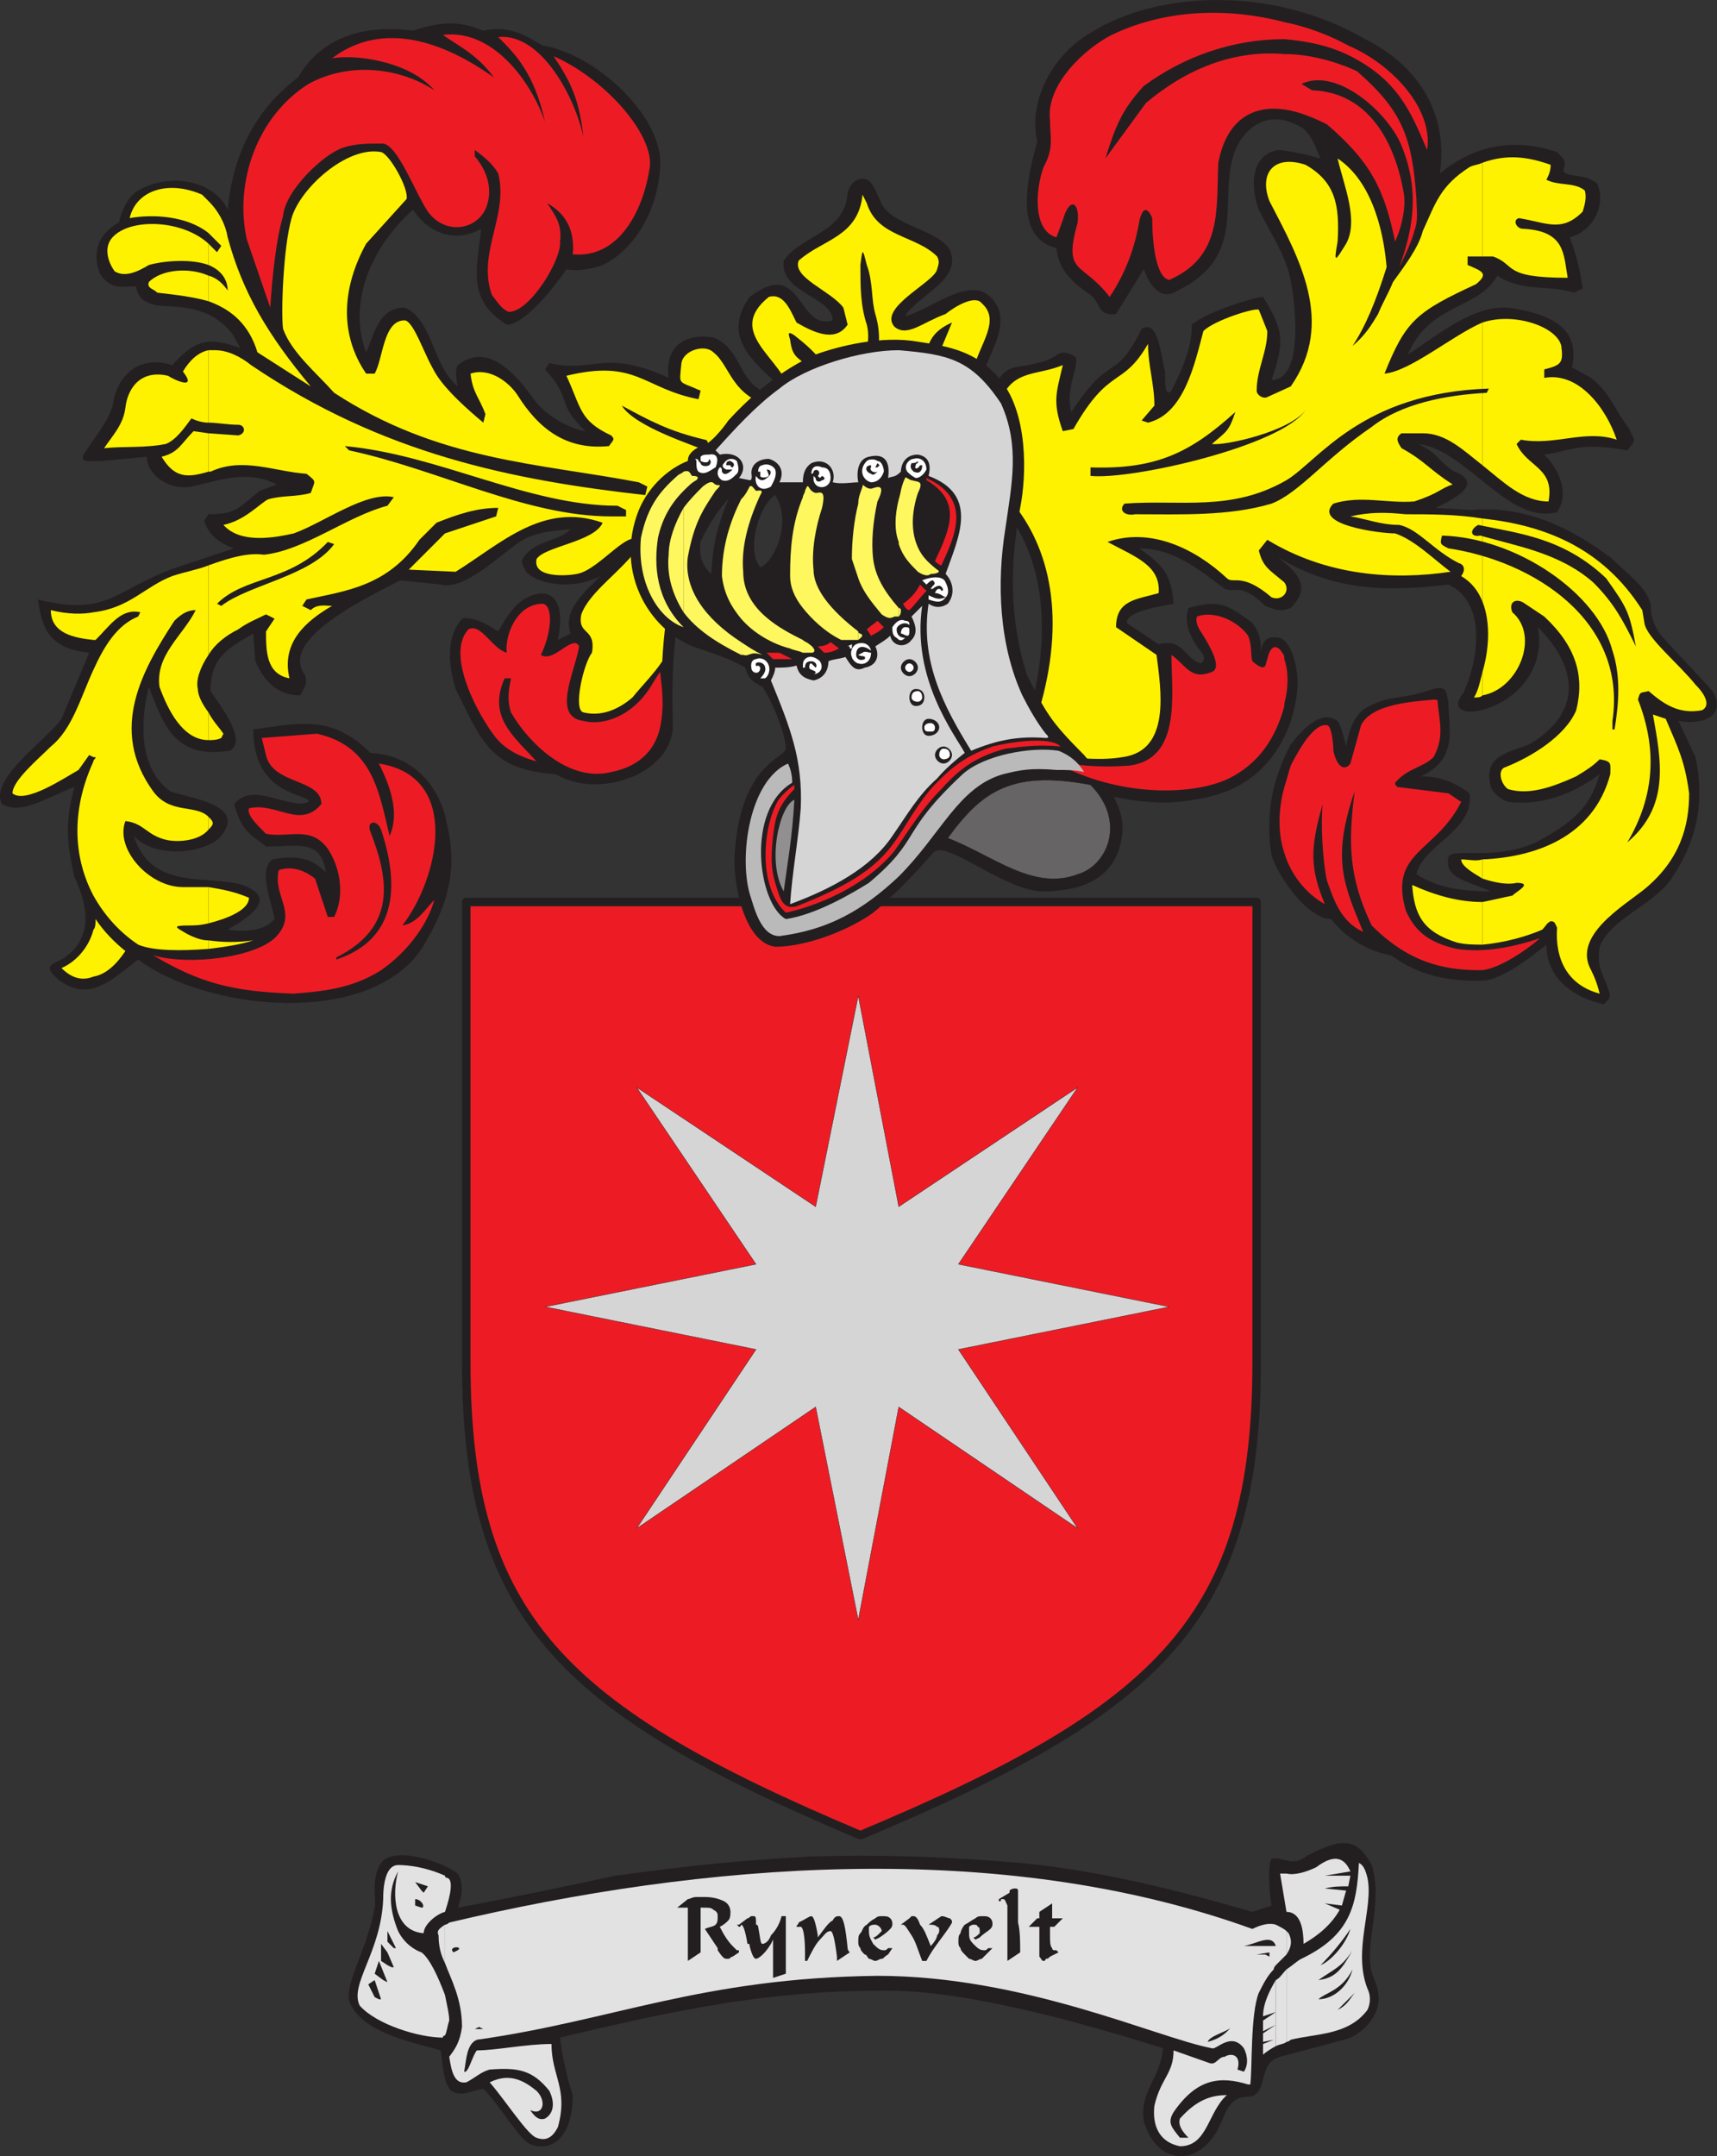 <svg xmlns="http://www.w3.org/2000/svg" width="604.459" height="759.01"><rect width="100%" height="100%" fill="#333333" stroke="none"/><path fill="#231f20" fill-rule="evenodd" d="M356.147 265.783c10.5-16.5 32.25-99.75-50.25-108.75-71.25-2.25-69.75 72.75-69 99-.75 16.5-26.25 25.5-41.25 16.5-23.25-1.5-26.25-12-35.25-30-3-9.75-3-18.75 2.25-24.75 3.75-.75 8.25 1.5 12.75 4.5 3-5.25 6-10.5 12-12.75 9-3 11.25 5.25 9 15.75l4.5-2.25c-3-8.25 5.25-15 10.5-20.25-8.25 4.5-21 3.75-26.25-1.5-.75-2.25-2.25-3-.75-5.25 4.5-6 12-5.25 16.5-9.75-6.75.75-12 .75-18 4.5-6.75 4.5-19.5 17.25-27.75 15l-14.25-1.5c-9.75 5.25-42.75 20.25-33.75 33 1.5 2.25 0 5.25-1.5 7.5-8.25 0-12.75-5.25-15.75-12l-.75-9.75c-9 5.25-15 8.25-15 20.25 2.25 3.75 13.5 17.25 6.75 21-19.5 3-23.25-9-28.5-22.5-3 12-3.75 28.5 7.5 36.75 5.25 2.25 28.5 4.5 17.25 16.5-6.75 6-23.25 6.75-30-.75 6 19.5 26.25 13.5 38.25 17.25 12 4.5 3.75 10.5-5.25 15.75 5.25.75 12.75.75 16.5-3.75-.75-5.25-6-17.25-.75-21 8.25-1.5 13.5-.75 18.75 4.5-1.5-12-10.5-9-21-9-5.25-4.5-8.25-4.5-11.25-15 6.75-8.25 19.5 2.25 26.25-.75.75-3-19.5-1.5-19.5-25.5 16.5-2.25 27.75-5.25 41.25 8.25 15 .75 23.25 11.25 26.25 21.75 3 12.75 5.25 25.5-8.25 47.25-18.75 27.75-75.75 21.75-99.75 3.75-9 6.75-17.25 15.75-28.5 6.75-3.75-3.75-3.75-4.5 1.5-6.75 12-7.5 9-19.5 4.5-29.25-3-13.5-3-19.5 0-31.5-11.25 4.5-18.75 9.75-25.5 6-4.5-9 15.75-22.5 21-30l9.75-23.25c-12.75-1.5-16.5-6.75-18-18.75 24 6 27-3 46.5-10.5l22.5-7.5c-4.5-1.5-9-4.5-10.5-9.75l1.5-2.25c9.75 0 10.5-2.25 18-8.25l6-2.25c-10.5-5.25-19.5-1.5-30 .75-8.25 1.5-15.75-4.5-15.75-10.5l-15.75 1.5c-5.25 0-8.25.75-6-3 4.5-6.75 8.25-11.25 9.75-16.5 1.5-10.5 9-18 21-14.25 7.5-8.25 12-10.5 24-6l-3-5.25c-8.25-9.75-17.25-9-26.25-9.75-3-.75-6.75-1.5-7.5-6.75-4.5 0-9 1.5-12.75-4.5-3-8.25 0-14.25 6.75-18 .75-3.75 3-9 6.75-11.25 12-6.75 27-3 31.5 6.75 1.5-15 6.75-33 24.75-46.5 8.25-14.25 23.25-18.75 40.5-16.5 11.25-3.75 17.25-3 24.75 0 10.5-2.25 16.5 3 21 5.25 18.75 3 42.75 25.5 41.25 42.75-.75 15-9 29.25-20.25 34.5-3.75 1.5-9.75 2.25-12.75 1.5-3 4.5-14.25 19.5-21 19.5-14.25-9-10.5-19.5-9-33.75-9 5.25-18.75 1.5-24-6.75-14.25 12.75-23.25 32.25-16.5 50.25 3-6.75 4.5-15.75 13.5-15.75 9.75 3.75 9.75 20.25 18.75 27.75-.75-3-.75-6.75 0-7.5 10.5-8.25 20.25 3 26.25 11.25 4.5 6.75 13.5 11.25 18.75 12-10.5-9.75-4.5-11.25-14.25-21.75l1.5-2.25c15 3.75 19.5-5.25 42 5.25-1.5-12 6.75-15.75 15.75-14.25 11.25 4.5 8.25 18.75 22.5 20.25 0-1.5 0-3.75-1.5-5.25-9-8.25-17.25-16.5-8.25-29.25 18.75-14.25 16.5 12 29.25 8.25 0-8.25-18.75-9.75-17.25-21 6-9 21.75-9.75 22.5-24 1.5-5.25 6.75-6.75 9-2.25 1.5 2.25 2.25 5.25 3.75 7.5 5.25 6.75 19.5 8.25 23.25 15 4.5 10.5-11.25 15.75-15.75 23.25 9.75-2.25 26.25-18 33-2.25 2.25 7.5-3 15-5.25 21.75-1.5 5.25 1.5 9 3 6 5.25-9 6.75-6.75 15.75-9 8.25-1.5 6.75-6 13.5-2.25 1.5 3-3.75 11.25-1.5 19.5 14.25-21.75 15-9.75 24.75-29.25 6-3.75 6.75 9.75 8.25 15 0 4.5 0 9 2.25 6.75 10.5-20.25 5.25-23.25 8.25-24 4.5-3.75 21-9 24-9 7.5 12 7.5 15.75 3 29.25 12 0 8.25-30 6-38.25-2.25-7.5-6.75-14.25-10.5-21.75-3.75-10.5-1.5-20.25 7.5-21 5.25.75 9 1.5 14.25 3-2.25-5.25-3-7.5-6-10.5-8.25-5.25-16.5-4.5-22.5 4.5-9.75 17.25 5.25 39-21.75 52.5-6 3.75-9.75-1.5-12-7.5l-9.75 15.75c-6.75.75-5.25-3.75-9-6.75-6.75-4.5-11.25-9-12-16.5-15.75-3.75-9.75-26.25-6.75-37.5-3-12.75 3.75-29.25 18.75-38.25 24-15 64.5-16.5 96.75 2.25 19.5 9.75 29.25 27 26.25 47.25 12-9.75 25.5-12.75 41.25-7.5 3 3 3 3 2.25 6.75 1.5 2.25 8.25.75 12 4.5 3 7.5-1.5 16.5-9.75 18.75 2.25 6 3.75 12 4.5 18l-3 1.5c-9-3-18 0-27-6-6.75 12-24 9.75-31.5 27.75 10.5-6.75 22.5-17.25 35.25-16.5 15.75 2.25 25.5 7.5 22.5 21l6.75 3.75c6.75 5.25 8.25 11.25 13.5 18 1.5 4.5 3 3-.75 7.5-17.25-3-18.75 0-29.25 1.5 5.25 5.25 9 13.5 4.5 20.25-17.25 4.5-31.5-21.75-48.75-24 7.5 3.75 7.5 6.75 12.75 9.75 11.25 4.5-2.25 10.5-6.75 12.75l12.75.75c16.5-1.5 33 4.5 49.5 17.25 5.25 5.25 12.75 10.5 13.5 16.5 0 4.5 1.5 7.5 3.75 10.5 6 6.75 12 12.75 18 19.5 5.25 9-3.75 12-12 10.5l6 12.75c3 14.25 1.5 28.5-9 43.5-6.75 9-21 13.5-24.75 23.25-.75 6 0 7.5 2.25 12.75 1.5 4.5 2.25 4.5-.75 7.5-10.5-2.25-20.25-9-20.25-21-7.5 6-16.5 12.75-23.25 12.75-11.25 0-21-1.5-31.5-9-8.25-1.5-15.75-6-21-12.75-8.25 0-18.75-15-21-22.5-2.25-13.5 0-26.25 6.75-39 5.25-6.75 11.25-12 16.5-8.25 1.5 2.25 2.25 6 3 9 .75-4.5 2.25-10.5 6.75-13.5 9.75-5.25 10.5-2.25 24-6.75 5.25-1.5 4.5 2.25 5.25 4.5 0 9 3.75 20.25-9.75 26.25 6 0 11.25 1.5 17.25 6 1.5 13.5-16.5 18-18.75 28.5 8.25 5.25 18 6 26.25 6-8.25-3.75-16.5-4.5-15-12 1.5-3.75 15.75 1.5 30.75-5.25 15.75-8.25 19.5-14.25 22.5-24-9 6.75-20.25 11.25-32.25 9.75-2.25-.75-5.25-3-6-5.25-3-10.5 5.25-12 13.5-15 18.75-11.25 17.25-27 3-41.25 3 16.5-9.75 27-20.25 29.25-6 1.5-10.5-.75-6-6 6.75-15 6.75-33-5.25-38.25-19.5 2.25-39.75 3-60-9.75 5.25 4.5 12.75 9.75 4.5 18-2.25.75-3.75 1.5-9-.75-8.25-8.25-10.5-4.5-14.25-6-9-6.75-18-14.25-30-14.25 8.25 6 11.25 9 12 19.5-3 .75-16.5 2.25-16.5 6.75l11.25 7.5c9-2.25 9 5.25 15 6.75 2.25-2.25 0-3.75-1.5-6-3-4.5-4.5-9-3-13.5 10.5-3 13.5-1.5 22.5 5.25 2.25 3 3 5.25 3 9.75.75-3.75 2.25-5.25 6.75-4.5 5.25 2.25 6.75 14.25 6 18.75-1.5 15-9.75 29.25-24.75 35.25-6 2.25-10.5 3-17.25 3.75-17.25 1.5-41.25-5.25-58.5-16.5"/><path fill="#fff200" fill-rule="evenodd" d="M521.897 317.533v15c8.25-.75 15.75-3 21-5.25 1.5-1.5 1.5-2.25 3-3 1.5 0 1.5.75 2.25 2.25-.75 11.25 3.75 20.25 15 23.25-.75-3-1.5-5.25-3-8.25-6.75-12 11.25-22.5 18.75-28.5 12.75-10.5 15.75-22.5 15.75-33.75-1.5-11.25-3.75-15.75-8.25-26.25l-4.5-1.5c3 16.5 6 32.25-9 45 9.75-16.5 10.5-33 3.75-50.25.75-3 .75-2.25 3.75-3 5.25 4.5 10.5 8.25 18.75 6.75 3-1.5 1.5-5.25-2.25-9-6-7.5-17.25-16.5-18-21.75l-.75-4.5c-14.25-22.5-35.25-30-56.25-32.25v29.25c3 7.5 2.25 17.25 0 24.75v8.25c12.75-2.25 20.25-21 10.5-29.25-1.5-3.75 1.5-5.25 4.5-3l6.75 4.5c11.25 10.5 14.25 21 11.25 33-3.75 9-15.75 16.5-25.5 20.25-2.25 1.5-.75 6 1.5 7.5 7.5 2.25 15.75-.75 24-4.5 3.75-2.25 6-3.75 8.25-6 4.5.75 3.75 1.5 3.75 5.25-6 22.5-27 29.25-45 30v6.75c4.5 1.5 9 2.25 12 1.5 6 0 0 3-1.5 4.5-3.75.75-6.75 1.5-10.5 2.25m0-204v50.25c7.5 6 14.25 12.75 23.25 12.75 2.25-12-7.5-12-11.25-20.25l1.5-1.5c12 2.25 22.5-3.75 33.75 0-3.75-11.25-13.5-24-25.5-21.75v-3c6-1.5 6.75-2.25 6-8.25-1.5-6.75-16.5-12-27.75-8.25m0-56.25v33h3.75c8.25 3 3 7.5 26.25 7.5-1.5-8.25-.75-16.5-15.75-17.25-2.25 0-3.75-3-1.5-3.75 9.75 1.5 15 5.25 22.5-2.25.75-2.25 1.5-5.25.75-7.5-3.75-3-9-1.5-13.5-3.75.75-1.5 1.5-3 1.5-5.25-8.25-3-15.75-3.75-24-.75"/><path fill="#fff200" fill-rule="evenodd" d="M521.897 90.283v-33c-1.5.75-3 .75-4.5 1.5-10.5 6.75-12 12.75-16.5 22.5-1.5 6-6.75 12.75-10.5 18-1.5 3.75-3.75 7.5-5.25 11.25-2.25 3.75-4.5 7.5-9 11.25 4.5-6.75 8.25-15.75 12-27.75-.75-9-3.75-29.25-17.25-38.25 2.25 9.75 7.5 21.75 3 30-3.75 6-4.5 7.5-3-.75.75-12.75-.75-21-11.25-27-11.25-3.75-16.5 3-12.75 12.75 10.5 20.25 23.25 42.75 7.5 65.25l-8.25 3.75c-1.5.75-3.75-.75-3.75-2.25 0-7.5 3.75-13.5 3.75-21l-3-7.5c-1.5-.75-15.75 3.75-19.5 7.5-3 11.25-6.75 29.25-19.5 32.25l-2.25-.75 4.5-5.25c0-7.5-2.25-14.25-2.25-21.75-9 15.75-13.5 7.5-26.25 30l-3.75.75c-3.75-10.5-2.25-13.5 0-23.25-9 3.75-17.25 1.5-21.75 12-2.25 2.25-5.25 2.25-8.25.75-2.25-3-3-7.5-1.5-11.25 2.25-9 9.75-17.25 3-23.25-2.25-3-9 .75-12.75 3.75-8.25 3-13.5 8.25-18 4.5-6-6.75 14.25-15.75 15-20.25.75-2.25.75-3 0-4.5-7.5-7.5-21-6.75-24.75-18.75l-1.5-3c-1.5 15-14.25 15.75-22.5 23.25-2.25 6 11.25 10.5 15.75 16.5l1.5 6c-4.5 6.75-12.75 2.25-18-.75-2.25-4.5-4.5-10.5-9.75-9-15.75 12.75 5.25 21.75 7.5 33.75v6c-21-2.25-20.25-15-27-20.25-3-3-10.5-.75-11.25 3.75-.75 8.25-1.5 6 6.75 9.75l-.75 3c-19.5-3.75-21.75-14.25-46.5-8.25 5.25 11.25 4.5 15.75 15.75 21 1.5 1.5.75 1.5-.75 3.75-15 1.5-24.75-6-32.25-18-3-4.5-9.75-9.75-16.5-7.5.75 6.75 3 8.25 5.25 14.25l-.75 3c-13.5-11.25-16.5-16.5-18-19.5-3-5.25-6.75-16.5-9.75-16.5-7.5 0-7.5 13.5-10.5 18.75h-3c-9.75-14.25-8.25-30.75 0-45.75l14.25-15.75c.75-3.75-6-15.75-9-16.5-12-2.25-28.5 12.75-31.5 23.25s-3.75 33.75-3 39c3 8.25 11.25 15 18 22.5 36.75 24 72 24.75 107.25 31.5l3 1.5-.75 3c-46.5-5.25-92.25-14.25-138.75-45.75-3.75-3-8.25-5.25-12.75-5.25h-2.25v25.5c3 0 6.75.75 10.5.75 2.25 0 3 3 0 3.75l-10.5-.75v13.5h.75c11.25-5.25 22.5 0 33.75.75 3.75 3 3 2.25 1.5 6.75-5.25 1.5-9.75.75-15 2.25-3 1.5-8.25 7.5-15.75 9 6 6.75 18 4.5 24.75 3 10.5-3.75 25.5-15 35.25-12.75l-2.25 3c-14.25 3.75-29.25 15.75-43.5 17.25-5.25-.75-11.25.75-19.5 3.75v31.5c2.25-3.75 6-6.75 10.5-9 3-2.25 6.75-3.75 9.75-5.25l3 1.5-3 4.5c0 6.75 0 15 8.25 16.5-3-12.75 6-20.25 15-25.5-2.25 0-5.25-.75-7.5 1.5l-3-1.5 1.5-2.25c13.5-3 28.5-4.5 39.75-21l6-6c7.5-3 14.25-5.25 21.75-5.25l-.75 3-18 6-12.75 12.75 16.5.75c15.75-9.75 30.75-24.75 51.75-17.25-3 6.75-20.25 8.25-23.25 12.75-1.5 6.75 10.5 6 14.25 5.25 8.25-1.5 19.5-18 22.5-10.5-6.75 9.75-18 16.5-21 24.75-1.5 7.5 5.25 4.5 3.75 13.5-3 3.75-6.75 20.25-3 21 6 1.5 12-.75 17.25-5.25 3-3.75 7.5-8.25 10.5-12.75 3-57.75 29.25-79.5 72-78.75 46.5.75 83.25 40.5 56.25 108.75 1.5.75 2.25 1.5 3 2.25 9.75 1.5 22.5 3 30.75 1.5 17.25-2.25 13.5-24 12-36l-14.25-9.75c0-9.75 7.5-9.75 15-12 .75-9.75-8.25-12.75-18-18 15-5.25 30.75 2.25 42 12.75 2.25 2.25 5.25-2.25 15.75 6.75 3.75 1.5 6.75-2.25 4.5-5.25-5.25-4.5-7.5-5.25-9-11.25l3-3.75c21 12.75 44.25 14.25 64.5 11.25-6-4.5-12.75-11.25-19.5-13.5-5.25 0-29.25-3-21.75-10.5 9.75-3 18.75 0 28.5-.75 9-3 9-4.5 13.5-6-8.25-5.25-9.75-8.25-18-12.75-1.5-2.25-2.25-3.75 0-5.25h7.5c8.25 0 14.25 6 21 11.25v-50.25c-10.5 4.5-25.5 17.25-34.5 18 7.5-18.75 11.25-21.75 32.25-31.5 4.5-3.75 2.25-4.5-3-6.75v-3h5.25"/><path fill="#fff200" fill-rule="evenodd" d="M521.897 211.783v-29.25c-9-1.5-18.75-1.5-27-1.5-7.5-.75-12.75-.75-19.5.75 5.25.75 10.5 3 17.25 3 6.75 1.5 12 9 21 13.5.75 0 3 1.5.75 4.5 3.75 2.25 6 5.25 7.5 9m0 33v-8.25c-.75 3-1.5 6.75-3 9 1.5 0 2.25 0 3-.75m0 64.5v-6.75c-2.25.75-5.25 0-7.5 0 0 2.25 3.75 4.5 7.5 6.75m0 23.25v-15c-8.25 0-16.5-2.25-24.75-6 .75 10.5 3.75 16.5 15.75 20.25 3 .75 6 .75 9 .75m-448.5-1.5v3c6-.75 11.25-1.5 15.75-3-5.25.75-10.5.75-15.75 0m0-18.75v12.75c6-1.5 14.25-4.5 14.25-9-5.25-2.25-9.75-3-14.25-3.75m0-24.75v4.5c.75-.75 1.5-1.5 1.5-2.25s-.75-1.5-1.5-2.25m0-36.75v9.75c1.5 0 3 0 4.5-.75l.75-1.5c-1.5-2.25-3.75-4.5-5.25-7.5m0-153.75v9c8.25 3 14.25 8.25 17.25 18l18.75 12c-15-18-24-33-29.25-52.5-.75-4.5-3-9-6.75-12.75v11.25l4.5 4.5-1.5 2.25-3-3v7.5c3.75 1.5 6.75 4.5 6.75 9-1.5-2.25-3.75-4.5-6.75-5.25m0-15v-11.25l-2.25-2.25c-12-5.25-23.25-1.5-25.5 8.25 8.25-1.5 20.25-.75 27.75 5.25"/><path fill="#fff200" fill-rule="evenodd" d="M73.397 93.283v-7.5c-9-8.25-26.25-9-33-3-4.5 3.75-2.25 9.75 0 12.75 3.75 2.25 8.25 0 12-2.25 5.25-1.5 15-2.25 21 0"/><path fill="#fff200" fill-rule="evenodd" d="M73.397 106.033v-9c-6.75-3-16.5-2.25-21 2.25-.75 2.25 1.5 2.25 3 3.75 6.75.75 12.75 1.5 18 3m0 42.75v-25.5c-3.75.75-6.75 3.75-9 7.5 5.25 6.75-3 3-5.25 1.5-9.75-2.25-14.25 4.5-15 11.25-.75 6-4.5 9.75-7.5 14.25 6.75-.75 14.25 0 21.75-1.5 3.75-1.5 6.75-6 9-9 1.5.75 3.75 1.5 6 1.5m0 17.25v-13.5l-5.25-.75c-4.5 4.5-5.25 7.5-11.25 9 4.5 7.5 9 7.5 16.5 5.25m0 64.5v-31.5c-3.75 1.5-8.25 2.25-12.75 3.75-9.75 3.75-15 11.25-27.75 12.75v9.75h.75c5.25-5.25 9-11.25 15.75-9.75l-.75 1.5c-7.5 3-12 10.5-15.75 18.75v30.75h.75c0 .75-.75.75-.75 1.5v47.25c3.75 6.75 9 12.75 15.75 17.25 5.25 2.25 15 2.25 24.75 1.5v-3c-2.25 0-4.5-.75-7.5-2.25-3.75-2.25-6-3 .75-3 1.5 0 3.75 0 6.75-.75v-12.75h-9c-12 0-24-13.5-20.25-23.25 6.75.75 7.5 5.25 15 6.75 4.5.75 11.25 0 14.25-3.75v-4.5c-4.5-4.5-13.5-.75-19.5-9-15.75-21.75-3.75-42.75 7.5-60 3-3 5.25-3.75 7.5-3.75-4.5 9-14.25 15.75-12.75 27 3 8.25 8.25 18.75 17.25 18.75v-9.75c-2.25-3-3.75-6-3.75-8.25-.75-3 .75-7.5 3.75-12m-40.5 96.75v16.5c4.5-.75 8.25-4.5 11.25-9-3.75-3-7.5-6.75-10.5-11.25 0 1.5 0 3-.75 3.75m0-102v-9.75c-3.75.75-9 .75-15-.75 0 8.25 8.25 9.75 15 10.5m0 41.25v-30.75c-4.5 9.75-7.5 21-15 27-4.5 4.5-13.5 12-13.5 16.5 4.5 3.75 18-5.25 23.25-8.25l3.75-5.25 1.5.75m0 48.75v-47.25c-8.25 18-6.75 34.5 0 47.25m0 28.5v-16.5c-1.5 6-6 11.25-11.25 13.5 3.75 3.75 7.5 4.5 11.25 3"/><path fill="#ed1c24" fill-rule="evenodd" d="M302.897 646.033c105.75-44.25 139.5-76.5 139.5-166.5v-162h-278.25v162c0 90 33.75 122.25 138.75 166.5"/><path fill="none" stroke="#231f20" stroke-linecap="round" stroke-linejoin="round" stroke-miterlimit="10" stroke-width="3" d="M302.897 646.033c105.75-44.25 139.5-76.5 139.5-166.5v-162h-278.25v162c0 90 33.75 122.25 138.75 166.5zm0 0"/><path fill="#d6d5d5" fill-rule="evenodd" d="m302.147 350.533 14.25 74.25 63-42-42 62.25 74.25 15-74.25 15 42 63-63-42.75-14.25 75-15-75-63 42.75 42-63-74.25-15 74.25-15-42-62.25 63 42 15-74.25"/><path fill="none" stroke="#231f20" stroke-linecap="round" stroke-linejoin="round" stroke-miterlimit="10" stroke-width=".12" d="m302.147 350.533 14.25 74.25 63-42-42 62.25 74.25 15-74.25 15 42 63-63-42.75-14.25 75-15-75-63 42.75 42-63-74.25-15 74.25-15-42-62.25 63 42zm0 0"/><path fill="#231f20" fill-rule="evenodd" d="M272.897 333.283c-11.25-1.5-15-23.25-14.25-33 2.25-31.5 17.25-33 18-36.75 0-6-6-18.75-8.25-21.75-3-1.5-5.25-3-6-6.75-5.25-3-9.75-4.5-16.5-6.75-16.5-5.25-30-26.25-21-48.75 3.75-9 11.25-15 17.25-17.25 0-2.25 1.5-3.75 4.5-5.25 3 0 8.25-6.75 9.75-9 8.25-9 18.75-18 30.75-23.25 8.25-3 23.25-6.75 36-4.5 9.75 1.5 20.25 3 28.5 12.75 10.5 12 9.75 34.5 7.5 45.75-3.75 20.25-3.75 39 2.25 58.5 6.75 13.5 8.25 16.5 20.25 28.5 9 10.5 14.25 19.5 13.5 27-1.5 18-16.5 21-28.5 21-14.25-.75-33.75-18.75-38.25-13.5s-13.5 15-21 21c-8.25 6-23.25 12-34.5 12m-22.5-131.25c.75-13.5 3-18.75 7.5-30-6.75 4.5-17.25 21.75-7.5 30m22.5-27.75c-5.25 3-10.5 18.75-5.25 25.5 5.25-2.25 11.25-16.5 5.25-25.5"/><path fill="#ed1c24" fill-rule="evenodd" d="M452.147 277.033v23.25c2.25 7.5 7.5 14.25 14.25 18-5.25-12.75-5.25-19.5-.75-35.25-.75 6.75 0 20.25 1.5 27 2.25 6 4.5 14.25 12.75 18-6.75-16.5-11.25-25.5-3-49.5-2.25 18-2.25 30 6 47.25 12.75 12.75 24.75 15.75 38.25 15.75 5.25 0 15-6 21-11.25-9 3-19.5 5.25-29.25 3.75-10.5-2.25-15-6.75-18-13.5-6-21 10.5-20.25 19.5-38.25l-4.5-3-18-2.25c-.75-.75-.75-.75-.75-1.5 4.5-5.25 9.75-5.25 13.5-9 3.75-6.75 2.25-12 1.5-18.75 0-1.5 0-1.5-1.5-1.5-7.5.75-21.75 1.5-25.5 9l-3.75 13.5c-1.5 2.25-4.5 2.25-6-4.5 0-3-.75-9-2.25-9-4.5-.75-9.75 8.25-12.75 14.25-.75 2.25-1.5 5.25-2.25 7.5m0-45v15.75c1.5-6 1.5-11.25 0-15.75m0-213v19.5c5.25.75 10.5 3 15 5.25 15.75 13.5 20.25 23.25 24 41.25 3-6.75 3.75-13.5 3-17.25-3-17.25-12-35.25-32.25-36l-3.75-2.25c12.75-6 30.75 10.5 35.25 21.75 6.75 16.5 3.75 30-.75 42.75 0 0 4.5-9 5.25-12.75 1.5-3.75.75-7.5.75-11.25-1.5-21-4.5-30.75-21-45-8.25-3.75-17.25-6-25.5-6"/><path fill="#ed1c24" fill-rule="evenodd" d="M452.147 7.783v6c8.25.75 16.5 2.25 24.75 6.75 15 8.25 19.5 18 25.5 32.25 2.25-14.25-12-30-27.75-36.75-6.75-3.75-15-6.75-22.5-8.25m0 6v-6c-20.25-5.25-42-4.5-60.75 4.5-9 4.5-23.25 17.25-21.75 30 0 6 1.5 9.75-2.25 16.5-3 8.25-3.75 22.5 4.5 24.75l2.25-6c2.25-8.25 6-6.75 5.25.75-5.25 18.75 1.5 13.5 11.25 26.25 6-9 9-18 10.5-27 .75-3 2.25-6 4.5-.75 0 9.75 1.5 21 6 21.75 18.75-8.25 16.5-24.75 17.25-41.25 3-15.75 12.75-20.25 23.25-18.75v-19.5c-18-1.5-34.5 5.25-48.75 17.25l-14.25 19.5c3.75-12 6-17.25 13.5-25.5 14.25-10.5 31.5-16.5 49.5-16.5m0 234v-15.75c0-.75 0-1.5-.75-2.25-.75-1.5-3.75-4.5-5.25 2.25-.75 1.5 0 5.25-5.25.75-.75-2.25 0-5.25-1.5-9-3.75-5.25-12-9-18-6.75-.75 2.25.75 4.5 2.25 6.75 2.25 3.75 6.75 11.25 3 12.75-7.5 3-9-2.25-14.25-6 0 13.5 3.75 36.75-15 39-10.5.75-19.5 0-27.75-2.25 21 12.75 48.75 13.5 63 6.75 10.5-5.25 16.5-14.25 19.5-25.5v-.75m0 52.5v-23.25c-2.25 8.25-2.25 16.5 0 23.25m-398.25 36c16.5 9.75 27.75 12.75 49.5 13.5 9-.75 20.25-1.5 30.75-8.25 9.75-6.75 16.5-16.5 18.75-24.75-3 3-6 8.25-11.25 9 12.75-16.5 21-52.5-8.25-57 3.75 7.5 7.5 17.25 3.75 25.5-3.75-15.75-6-31.5-25.5-36l-19.5 1.5 1.5 6c2.25 10.5 19.5 8.25 19.5 17.25-7.5 9-15.75-.75-25.5 1.5-.75 2.25 2.25 5.25 6 9 8.25 1.5 15.75-3 21.75 5.25 4.5 6.75 6 16.5 2.25 24h-2.25l-4.5-13.5c-3.75-3-8.25-4.5-12.75-3-2.25 9 6.75 15-.75 23.25-6.75 7.5-30.75 10.5-43.5 6.75m178.5-99.75c-2.25 3-3.75 6.75-7.5 10.5-6 6-13.5 8.25-19.5 6.75-11.25-1.5-3-17.25-1.5-26.25-2.25-4.5-9 6-13.5 3 3.75-7.5 4.5-17.25.75-18-9.75 0-13.5 12-12.75 17.25-5.25-1.5-9-10.5-13.5-8.25-8.25 9 3.75 30.75 9.75 38.25 3.75 4.5 9 6.75 14.25 8.25-8.25-9-17.25-15.75-11.25-29.25h2.25c-.75 3.75-1.5 7.5 0 12 6 10.5 20.25 24.75 35.25 21 11.25-2.25 15.75-9 17.25-15.75 1.5-7.5.75-12.75 0-19.5m-137.25-128.25c.75-12 2.25-24.75 4.5-32.25.75-9 14.25-21.75 21-24 4.5-1.5 8.25-1.5 14.25-1.5 5.25.75 11.25 17.25 15.75 24 6.75 9 18.75 6 21-3 1.5-5.25 0-11.25-4.5-16.5v-2.25c3 2.25 6 4.5 8.25 8.25 3.75 15-7.5 27.75-2.25 42.75 2.25 3 3.75 5.25 6 6 7.5 0 18.75-18.75 18-24.75.75-6-1.5-9-4.5-13.5 6.75 3.75 9.75 9.75 9 18 16.5 1.5 24.75-15.75 27-30 2.25-11.25-15-31.5-33.75-39.75 6 9 9 15 10.5 28.5-3-14.25-15-36.75-30-35.25 6 6 12.75 12.75 16.5 30-4.5-13.5-18-33-36-30.75 5.25 3.75 12 6.75 18 15-21-15-41.25-18.75-57-6.75 7.5-1.5 27 .75 36 11.25-11.25-7.5-29.25-10.5-44.25-2.25-18 11.25-26.25 34.5-21.75 54.75l8.25 24"/><path fill="#231f20" fill-rule="evenodd" d="M399.647 181.033c-3.75.75-6-1.5-3.75-3.75 19.5-1.5 37.5 3 57-8.25 11.25-6.75 26.25-30.75 71.25-32.25l-.75 1.5c-14.25.75-30 3.75-40.5 12-16.5 11.25-25.5 23.25-35.25 27-15 4.5-32.25 3.75-48 3.75m-15.75-13.5v-3c23.25.75 35.25-5.25 51-19.5-2.25 6.75-3 6.75-8.25 11.25 4.5.75 27.75-4.5 33-12-8.25 12.75-61.5 24.75-75.75 23.25m-165-24.75c9.75 5.25 16.5 9 29.25 12 1.5 0 1.5 3 0 3.75-3-1.5-24.75-8.25-29.25-15.75m69.75-2.25c-3-2.25 0-7.5-3.75-11.25-4.5-3.75-6-3.75-6.75-9.75-.75-2.25-.75-3 1.5-1.5 6.75 5.25 18 15 9 22.5m34.5-5.25c4.5-8.25 0-16.5 12-21.75l-3.75 9-3.75 14.25c0 3-4.5.75-4.5-1.5m-20.25-3.75c1.5-6 3.75-11.25 2.25-17.25-2.25-6.75-2.25-13.5-2.25-21 .75-6 .75-6 2.25 0 2.25 6 1.5 12 3 17.25 2.25 7.5 1.5 14.25-1.5 21-2.25.75-1.5.75-3.75 0m-87.75 50.25c-30 0-60.75-16.5-92.25-23.25l-1.5-1.5c33 3 64.5 21 96 21l3 1.5v2.25h-5.25m-96.75 156v-.75c21-10.5 18.75-27 12-44.25-1.5-3.75 2.25-4.5 3.75-.75 6 18 6.75 38.25-15.75 45.75m449.25-81v-3c5.25-35.25-27.75-56.25-57.75-60.75-3-1.5-3-1.5-2.25-4.5 26.25.75 54.75 20.25 60 40.5 3 9 2.25 18.75.75 27.75h-.75"/><path fill="#231f20" fill-rule="evenodd" d="M575.897 227.533c-4.5-9-7.5-15-15-22.5-12-10.5-27-12.75-39.75-16.5-3.75.75-3.75-2.25-.75-3.75 14.25 3 30 4.5 45 18.75 7.5 10.5 8.25 12 10.5 24m-498-14.25-1.5-.75c9.75-9.75 25.5-7.5 39-21.75l2.25.75c-8.25 11.25-30 14.25-39.75 21.75"/><path fill="#bbbaba" fill-rule="evenodd" d="M274.397 329.533c-6.75 0-9-10.5-10.5-15-3.75-13.5 0-39.75 13.5-45.75.75 1.5 1.5 3.75 1.5 6.75-16.5 9.75-12 42.75-2.25 48 10.5-1.5 23.25-9 29.25-12.75 18.75-15.75 10.5-17.25 33-38.25 7.5-6.75 24-9.75 33.75-8.25 3.75 1.5 6.75 3.75 9 7.5-3-.75-6-.75-9.75-.75-9-.75-12.75 0-18.75 1.5-15.75 4.5-21.75 21-36.75 36-12.75 12-24.75 18.75-42 21"/><path fill="#ed1c24" fill-rule="evenodd" d="M276.647 321.283c-9.75-9-8.25-29.25-3-39 .75-1.5 3.75-4.5 6-6v1.5c-6 6-6.75 10.5-7.5 16.5-.75 7.5-.75 11.25.75 16.5 1.5 4.5 2.25 9.75 7.5 8.25 36.75-14.25 33-24 47.25-41.25 8.25-9 13.5-12 21.75-15 6-1.5 20.25-3.75 24 0-8.25-.75-12.75 0-19.5.75-10.5 3-15.75 6.75-22.5 14.25-6.75 6.75-11.25 14.25-16.5 21.75-10.5 12.75-27.75 19.5-38.25 21.75"/><path fill="#d6d5d5" fill-rule="evenodd" d="M278.147 318.283c.75-11.25 3-23.25 3.75-33.75.75-17.25-3.75-28.5-10.5-45 .75-1.5 1.5-3 1.5-4.5 2.25 0 5.25 0 7.5-.75.75 3 2.25 4.5 6 5.25 3.75-.75 5.25-3.75 5.25-6.75 1.5-.75 3.75-.75 6-1.5 2.25 3.75 3.75 5.25 6.75 3.75 4.5-.75 5.25-4.5 3.75-7.5 2.25-1.5 3.75-2.25 5.25-3.75.75 3.75 5.25 4.5 7.5 1.5 2.25-2.25 1.5-5.25 0-8.25l3.75-3.75c-3.75 25.5 11.25 45 15 51.75 0 0-6 4.5-9.75 9-6.75 6-10.5 12.75-15.75 20.25-7.5 11.25-21.75 18.75-36 24"/><path fill="#918f90" fill-rule="evenodd" d="M275.897 313.783c-6-10.5-1.5-30 3.75-32.25-.75 13.5-2.25 21-3.75 32.25"/><path fill="#d6d5d5" fill-rule="evenodd" d="M341.897 264.283c-9.75-15.75-18-31.5-15-51.75 2.25 1.5 4.5 1.5 6.75 0 3-3.75 1.5-8.25-.75-10.5 4.5-12.75 12-27.75-6-34.5.75-3 .75-6.75-3.75-7.5-5.25 0-6 4.5-6 6-2.25 2.25-3 1.5-4.5 2.25.75-5.25-.75-9-6.75-7.5-3.75.75-4.5 5.25-3.75 9-2.25 0-6 .75-9 0 1.5-4.5-2.25-9-7.5-6.75-2.25 1.5-3 3.75-3 6.75h-8.25c2.25-4.5-.75-7.5-3.75-8.25-3.75 0-6.75 2.25-6 6 0 .75 0 1.5-.75 1.5l-3.75-.75c3.75-4.5 0-9.75-6.75-8.25l-1.5-1.5c6.75-7.5 14.25-15.75 22.5-21.75 9-7.5 28.5-13.5 42-13.5 17.25 1.5 25.5 3 36 18.75 6.75 15 3.75 28.5 1.5 44.25-3 18.75-2.25 40.5 6 58.5 2.25 4.5 5.25 9.75 8.25 13.5.75.75 1.5 1.5 0 1.5-9.75-.75-17.25.75-26.25 4.5"/><path fill="#fff" fill-rule="evenodd" d="M267.647 238.783c1.5-1.5 2.25-3 1.5-4.5s-3.75-1.5-3 0c0 .75.75-.75 1.5.75 0 2.25-2.25 2.25-3 .75-.75-3 .75-3.75 1.5-3.75 1.5-.75 3.75 0 4.5 2.25s-.75 4.5-1.5 4.5h-1.5m18.75-1.5s.75 0 .75-.75c-.75-.75-2.25-.75-2.25-1.5s0-1.5.75-1.5l1.5 1.5c.75-.75 0-2.25-1.5-2.25-.75 0-2.25 0-2.25 2.25h-.75c0-1.5 0-2.25.75-3 1.5-1.5 3.75-.75 5.25.75 1.5 2.25 0 4.5-2.25 4.5"/><path fill="#231f20" fill-rule="evenodd" d="M320.147 232.033c1.5 0 3 1.5 3 3s-1.5 3-3 3-3-1.5-3-3 1.5-3 3-3m2.25 10.5c2.25 0 3 1.5 3 3s-.75 3-3 3c-1.5 0-2.25-1.5-2.25-3s.75-3 2.25-3m4.5 10.5c2.25 0 3.75 1.5 3.75 3s-1.5 3-3.75 3c-1.5 0-2.25-1.5-2.25-3s.75-3 2.25-3m5.25 9.75c1.5 0 3 1.5 3 3s-1.5 3-3 3-3-1.5-3-3 1.5-3 3-3"/><path fill="#fff" fill-rule="evenodd" d="M320.147 233.533c.75 0 1.5.75 1.5 1.5s-.75 1.5-1.5 1.5-1.5-.75-1.5-1.5.75-1.5 1.5-1.5m3 9.75c.75 0 1.5.75 1.5 2.25 0 .75-.75 1.5-1.5 1.5-1.5 0-2.25-.75-2.25-1.5 0-1.5.75-2.25 2.25-2.25m4.5 11.25c.75 0 1.5.75 1.5 1.5 0 1.5-.75 1.5-1.5 1.5-1.5 0-2.25 0-2.25-1.5 0-.75.75-1.5 2.25-1.5m4.5 9c1.5 0 2.25.75 2.25 2.25 0 .75-.75 1.5-2.25 1.5-.75 0-1.5-.75-1.5-1.5 0-1.5.75-2.25 1.5-2.25m-30-30c-.75 0-2.25-1.5-2.25-2.25-.75-1.5 0-3.75 1.5-4.5s4.5-.75 5.25 2.25c-3-2.25-5.25-1.5-5.25 1.5 0 1.5 1.5 2.25 3 1.5.75-1.5-1.5-.75-2.25-1.5l1.5-.75c.75-.75 2.25 0 3 0 0 3-2.25 4.5-4.5 3.75"/><path fill="#ed1c24" fill-rule="evenodd" d="m272.147 232.033-2.25-2.25h4.5l4.5 2.25h-6.75m18-2.25-2.25-2.25c2.25 0 3.75-.75 4.5-1.5l3 2.25c-1.5.75-3 1.5-5.25 1.5m15-8.25c.75-.75 3-2.25 3.75-3l2.25 2.25c-1.5 1.5-3 2.25-4.5 3l-1.5-2.25m12.75-9c2.25-1.5 4.5-3.75 6-6.75l2.25 2.25c-2.25 2.25-3.75 4.5-6 6.75-.75 0-1.5-.75-2.25-2.25m11.25-15c5.25-11.25 9.75-21-3-28.5v-.75c16.5 7.5 9.75 21 5.25 30.75-.75 0-2.25-1.5-2.25-1.5"/><path fill="#fff" fill-rule="evenodd" d="M299.147 227.533h-.75l1.5-.75v1.5h-.75v-.75m16.5-3c-1.5-.75-1.5-2.25-1.5-3.75 1.5-2.25 3-3 4.5-2.25 1.5 0 1.5.75 1.5 1.5-1.5-1.5-4.5 0-4.5 1.5s.75 3 3 3c-1.5 1.5-2.25.75-3 0"/><path fill="#fff" fill-rule="evenodd" d="M318.647 220.783c.75 0 1.5 0 1.5.75 0 1.5 0 2.25-.75 2.25s-1.5-.75-2.25-.75c0-1.5.75-2.25 1.5-2.25m8.25-9.75v-1.5c3 1.5 3.75 1.5 6 .75-1.5 2.25-3.75 1.5-6 .75m2.25-2.25c.75-2.25 2.25-1.5 2.25-.75.75 0 .75-.75 0-1.5s-2.25 0-3 .75h-.75c.75-1.5 2.25-1.5.75-3-.75 0-1.5.75-2.25 1.5l-1.5-1.5c3.75-1.5 7.5-1.5 8.25.75.75 1.5 1.5 3.75 0 5.25-1.5-.75-2.25-1.5-3.75-1.5"/><path fill="#fff75e" fill-rule="evenodd" d="M316.397 214.033v3c.75-.75.75-1.5.75-2.25s-.75-.75-.75-.75m0-38.25v15.75c1.5 4.5 3.75 6.75 6.75 9.75 2.25 1.5 3.75 1.5 4.5.75 2.25 0 3.75-.75 2.25-1.5-3.75-3-6-5.25-7.5-9.75s-1.5-10.5.75-17.25c2.25-4.5 0-3.75-2.25-4.5-.75 0-2.25-1.5-2.25-.75-1.5 3-1.5 5.25-2.25 7.5m0 15.75v-15.75c-1.5 6-1.5 11.25 0 15v.75"/><path fill="#fff75e" fill-rule="evenodd" d="M316.397 217.033v-3c-5.25-6-8.25-11.25-9-17.25s0-13.5 1.5-20.25c3.75-7.5-1.5-4.5-2.25-4.5-2.25 0-3-2.25-3-.75-.75 2.25-1.5 3.75-1.5 6v26.25c1.5 4.5 4.5 8.25 8.25 12.75 2.25 1.5 3 1.5 4.5.75h1.5m-14.25 5.25v3c.75-.75 2.25-1.5.75-2.25-.75 0-.75-.75-.75-.75m0-18.75v-26.25c-1.5 6-2.25 12.75-2.25 19.5l2.25 6.75"/><path fill="#fff75e" fill-rule="evenodd" d="M302.147 225.283v-3c-9.75-7.5-15.75-15-15.75-21.75-.75-6.75.75-15 3-21.75 1.5-6.75-.75-5.25-2.25-5.25-3-.75-2.25-4.5-3.75-.75 0 .75-.75 1.5-.75 2.25v39c3 3.75 7.5 8.25 13.5 11.25h6m-19.5 0v4.5h3c1.5 0 1.5-1.5-.75-3-.75-.75-1.5-.75-2.25-1.5m0-11.25v-39c-3.75 9-4.5 18-4.5 27.75 0 3.75 1.5 7.5 4.5 11.25"/><path fill="#fff75e" fill-rule="evenodd" d="M282.647 229.783v-4.5c-7.5-3.75-21-10.5-21-24-.75-8.25 1.5-17.25 6-27 1.5-2.25-.75-1.5-1.5-1.5-.75-.75-1.5-2.25-2.25-1.5-.75 1.5-1.5 3-3 4.5v42c4.5 5.25 11.25 9 17.25 10.5 1.5.75 3 .75 4.5 1.5m-21.75-3.75v4.5h.75c2.25.75 2.25-1.5 6.75 0-3-1.5-5.25-3-7.5-4.5m0-8.25v-42c-3.75 7.5-6.75 16.5-6.75 27 .75 6 3 10.5 6.75 15"/><path fill="#fff75e" fill-rule="evenodd" d="M260.897 230.533v-4.5c-12.75-8.25-20.25-18.75-18.75-30 2.25-12 5.25-16.5 9.75-23.25 3-3 .75-1.5 0-2.25-.75 0-.75-2.25-4.5.75-2.25 2.25-4.5 4.5-6.75 7.5v36.75c4.5 6 11.25 10.5 20.25 15m-20.25-64.5v6.75c1.5-1.5 3-3 4.5-3.75 1.5-1.5-.75-1.5-1.5-1.5-.75-.75-.75-2.25-3-1.5m0 6.75v-6.75c-.75.75-1.5.75-2.25 1.5-6.75 6-10.5 11.25-12.75 21.75-1.5 15.75 6 28.5 15 31.5-9.75-9.75-10.5-21.75-9-31.5 1.5-6.75 4.5-12 9-16.5"/><path fill="#fff75e" fill-rule="evenodd" d="M240.647 215.533v-36.75c-3 5.25-5.25 11.25-5.25 16.5-.75 7.5 1.5 14.25 5.25 20.25"/><path fill="#fff" fill-rule="evenodd" d="M286.397 169.033v-1.5l.75.75c0 1.5 1.5 1.5 2.25.75.75 0 1.5-.75 0-1.5l-.75.75-.75-.75c1.5-1.5-.75-3-1.5-1.5 0 0 0 .75-.75.75 0-3 2.25-3 3.75-2.25 1.5 0 3 .75 3 3.75 0 3.75-5.25 4.5-6 .75m-20.25-1.5c1.5 2.25 3 1.5 3.75.75 1.5-.75 2.25-3 0-3 0 0 .75 1.5.75 2.25-.75.75-3 .75-3 0v-1.5h-.75c0-1.5.75-2.25 1.5-2.25 1.5-.75 3.75 0 4.5 1.5.75 2.25-.75 4.5-1.5 6-3.75 2.25-6-.75-5.25-3.75m40.5 2.25c-3-.75-4.5-4.5-1.5-7.5.75-.75 3-.75 3.75 0 1.5 0 2.25 2.25 2.25 3.75-.75 2.25-2.25 3.75-4.5 3.75m-53.25-5.25c.75 0 .75.75.75 1.5.75 1.5 2.25.75 3.75-.75h-2.25c-1.5-.75-1.5-1.5-.75-2.25 1.5-2.25 3.75-1.5 4.5-.75.75 2.25.75 3.75 0 4.5-1.5 1.5-3 3-5.25 2.25-2.25-1.5-1.5-3.75-.75-4.5m66 1.5c-1.5-2.25.75-4.5 2.25-4.5 2.25-.75 4.5.75 4.5 3.75-.75 1.5-2.25 3-3.75 3-1.5-.75-2.25-1.5-3-2.25"/><path fill="#231f20" fill-rule="evenodd" d="M306.647 166.783c-2.25-.75-2.25-3 0-3v.75c-.75.75.75 2.25 2.25 1.5-.75.75-1.5 1.5-2.25.75"/><path fill="#fff" fill-rule="evenodd" d="M245.897 166.033c-.75-.75-.75-2.25-.75-3.75 0 0 0-.75-.75-.75.75 0 1.5 0 1.5.75l.75.75c0 .75 1.5 1.5 3 .75.75-.75.75-1.5 0-2.25 0 1.5-1.5 1.5-3 .75v-1.5c.75-.75 1.5-.75 3-.75 3.75-.75 3 3 2.25 4.5-1.5.75-3.75 3-6 1.5"/><path fill="#231f20" fill-rule="evenodd" d="M321.647 166.033c-.75-.75-1.5-1.5-.75-3 .75 0 1.5 0 2.25-.75v.75s-.75 0-.75.75c-.75 1.5.75 1.5 1.5 0h.75c0 .75 0 1.5-.75 2.25s-2.25 0-2.25 0m-12.75-1.5h-.75l.75-1.5.75.75-.75.75m-51.75-.75h-1.5c0-1.5.75-1.5 1.5-1.5 1.5.75 1.5 1.5.75 2.25 0 0-.75 0-.75-.75"/><path fill="#676465" fill-rule="evenodd" d="M333.647 295.033c12-16.5 22.5-24 50.25-18.75 12.75 12.75 6 28.5-4.5 31.5-15.75 6-30-6.75-45.75-12.75"/><path fill="none" stroke="#231f20" stroke-linecap="round" stroke-linejoin="round" stroke-miterlimit="10" stroke-width=".12" d="M333.647 295.033c12-16.5 22.5-24 50.25-18.75 12.75 12.75 6 28.5-4.5 31.5-15.75 6-30-6.75-45.75-12.75zm0 0"/><path fill="#231f20" fill-rule="evenodd" d="M419.147 758.533c7.5-3 9.75-9 12-14.25 3.75-8.25 8.25-5.25 10.5-6.75 4.5-3 1.5-11.25 9-13.5l22.5-6 2.25-.75c5.25-2.25 11.25-9 9.75-15.75 0-1.5-.75-3-1.5-5.25-4.5-9.75 3.75-26.25-.75-39.75-5.25-9.75-10.5-9.75-23.25-3-4.5 3.75-8.25 0-12 .75-1.5 2.25-.75 12.75 0 16.5l-6.75 2.25c-36-10.5-59.25-15-81.75-17.25-27-2.25-48.75-3-74.25-2.25-25.5 1.5-40.5 3-68.25 6.75-17.25 3.75-39 8.25-55.5 11.25 1.5-3.75 2.25-8.25 0-12-6-4.5-22.5-9.75-27-3.75-3.75 6-1.5 12.75-2.25 15.75-3 16.5-12 28.5-8.25 34.5 5.25 9.75 21 12.75 31.5 15.75.75 4.5.75 11.25 3.75 14.25 3.75 2.25 6.75 0 11.25-.75 6 6 12.75 18 16.5 19.5 7.5 3 15-2.25 15-17.25-2.25-6.75-3.75-14.25-4.5-20.25 40.5-9.75 73.5-16.5 112.5-16.5 27.75-.75 69 10.5 99.75 20.25-.75 10.5-8.25 15-6.75 25.5 2.25 8.25 8.25 14.25 16.5 12"/><path fill="#e3e2e2" fill-rule="evenodd" d="M452.897 693.283v25.5c.75 0 1.5-.75 1.5-.75 9-2.25 20.25-1.5 27-10.5.75-1.5 1.5-4.5 0-7.5-5.25-13.5 2.25-28.5 0-39-.75-3-1.5-4.5-3-5.25-.75 15-3 25.5-20.25 33.75-1.5.75-3 2.25-5.25 3.75m0-13.5v8.25c1.5-2.25 2.25-4.5.75-7.5l-.75-.75"/><path fill="#e3e2e2" fill-rule="evenodd" d="M452.897 659.533v13.5c5.25 0 6 6.75 6 11.25 5.25-3 9.75-6.75 12.75-12l-5.25-2.25 6 .75 1.5-5.25-7.5-.75c3-.75 5.25-.75 8.25-.75l.75-3.75h-9l9-1.5c-2.25-5.25-6-6-12-1.5-3 1.5-7.5 3-10.5 2.25m0 13.5v-13.5h-2.25l2.25 13.5m0 15v-8.25c-.75-.75-2.25-1.5-3.75-2.25v14.25l3.75-3.75m0 30.75v-25.5c-1.5 1.5-2.25 3-3.75 3.75v11.25h1.5-1.5v4.5l3-1.5-3 1.5v7.5c1.5-.75 3-.75 3.75-1.5m-3.75-27v-14.25c-2.25-.75-5.25 0-8.25 1.5-89.25-32.25-194.25-23.25-282.75-2.25-.75.75-1.5.75-1.5.75v13.5c2.25 6 6 12.75 6 22.5-.75 5.25-2.25 7.5-4.5 10.5.75 4.5 1.5 9.75 6 9 3-1.5 5.25-3.75 8.25-4.5 9.75-.75 15 0 21 7.5 1.5 3 2.25 7.5-1.5 9.75-2.25.75-3.75-.75-5.25-3 4.5 2.25 6-3 2.25-6.75-3.75-3-9-6.75-16.5-3 5.25 6 13.5 18.75 16.5 19.5 3.75 1.5 6-.75 7.5-3.75 3.75-13.5-2.25-18-2.25-29.25-9 0-19.5 2.25-26.25 2.25-1.5 1.5-3 8.25-4.5 7.5.75-3.75.75-9.75 4.5-11.25 48-6.75 78.75-21.75 141-22.5 51.75 0 98.25 21.75 117.75 25.5 1.5.75 6.75-6 11.25 0 1.5 3 1.5 6 0 8.25l-2.25-.75c1.5-5.25-2.25-6-4.5-4.5-2.25 0-3 3-5.25 2.25l-12.75-4.5c0 8.25-4.5 9.75-6.75 19.5-.75 6.75 1.5 12.75 9 14.25 9.75 0 9.75-12 16.5-18-5.25 0-10.5 1.5-16.5 8.25-.75 2.25.75 4.5 3 6.75h-3c-3-3.75-4.5-5.25-2.25-9 8.25-12 16.5-12.75 26.25-9.75h.75c.75-5.25 0-24.75 3-32.25 1.5-3 3-6 5.25-8.25 0-.75.75-1.5.75-1.5"/><path fill="#e3e2e2" fill-rule="evenodd" d="M449.147 708.283v-11.25c-2.25 3.75-4.5 8.25-4.5 12.75l4.5-1.5m0 4.5v-4.5l-4.5 3v3.75l4.5-2.25m0 7.5v-7.5l-4.5 3v3l3.75-.75-3.75 1.5v3.75c.75-.75 3-2.25 4.5-3m-292.5-18v14.25c.75-1.5.75-3 1.5-5.25 0-2.25-.75-5.25-1.5-9m0-42v12.75c.75-2.25 3.75-11.25.75-12-.75 0-.75-.75-.75-.75m0 12.75v-12.75c-6.75-3-12.75-3.75-16.5-3.75s-5.25 5.25-5.25 12c-.75 18.75-12 30-8.25 37.5 6 6.75 21 11.25 29.25 11.25 0 0 0-.75.75-.75v-14.25c-2.25-6-5.25-12.75-8.25-15-2.25-.75-6-3-8.25-7.5-3-7.5-3.75-14.25 0-21-2.25 8.25-1.5 21 9 21.75 0-3 4.5-6.75 7.5-7.5"/><path fill="#e3e2e2" fill-rule="evenodd" d="M156.647 691.033v-13.5c-2.25 1.5-3 2.25-2.25 3.75 0 3.75.75 6.75 2.25 9.75"/><path fill="#231f20" fill-rule="evenodd" d="M425.147 718.783c.75-2.25 7.5-3.75 8.25-5.25-2.25 3-5.25 4.5-8.25 5.25m-258-4.5h3l-1.5-.75zm303.75-6.75 6-6c-2.25 3-3 4.5-6 6m-339-4.5-2.25-4.5 2.25-1.5 2.25 6.75h-.75l-1.5-.75m332.25.75c2.25-2.25 8.25-3 12-10.5-1.5 6-6.75 10.5-12 10.5m-329.25-6.75-3-2.25 1.5-4.5 3 7.5-1.5-.75m329.25 0c5.25-3.75 8.25-4.5 12-10.5-3.75 6.75-6 9.75-12 10.5m-327.75-5.25-2.25-1.5v-6l2.25 3 2.25 5.25h-.75l-1.5-.75m328.5 0c3.75-3.75 7.5-8.25 10.5-12.75-1.5 5.25-6.75 11.25-10.5 12.75m-19.5-3.75h-3l4.5-.75v1.5l-1.5-.75m-285.75-.75c-2.25-2.25 3.75-2.25 1.5-.75l-1.5.75m-21-1.5-2.25-2.25v-3.75l3 6h-.75m299.25-.75c4.5-.75 9.75-4.5 11.25 0h-11.25m-291.75-14.25v-2.25c2.25 0 3.75 3 2.25 3l-2.25-.75m2.25-5.25-2.25-3 4.5 1.5-1.5 2.25-.75-.75m111.75 12v.75s.75 0 .75-.75c.75 0 1.5 2.25 2.25 6.75.75 0 .75 0 .75.75.75 3 1.5 4.5 2.25 4.5s3-1.5 5.25-5.25l.75-1.5v13.5l4.5-1.5v-20.25h-1.5c-.75 3-2.25 5.25-3.75 6.75-.75 2.25-2.25 3-3 3s-.75-2.25-1.5-6c0 0 0-.75-.75-.75 0-2.25 0-3-.75-3h-.75c-.75 0-.75.75-1.5.75l-3 2.25m23.25 12.75v-3c0-6-.75-9-1.5-9h-1.5c0-.75.75-.75.75-1.5 3-1.5 3.75-2.25 4.5-2.25s1.5 2.25 2.25 6.75v.75c2.25-3 3.75-5.25 5.25-6 .75-1.5 1.5-1.5 2.25-1.5 1.5 0 2.25 3.75 3 11.25 0 .75.75 1.5.75 1.5l-4.5 3v-1.5c-.75-6-1.5-9-2.25-9-1.5 0-2.25 1.5-3.75 3s-3 4.5-4.5 7.5h-.75m30.75-4.5-1.5 2.25c-1.5.75-1.5 1.5-2.25 1.5s-1.5.75-2.25.75-1.5-.75-2.25-.75c-.75-.75-.75-1.5-1.5-1.5-.75-.75-1.5-1.5-1.5-2.25-.75-.75-.75-1.5-.75-2.25 0-1.5 0-2.25.75-3s.75-2.25 2.25-3c.75-.75 1.5-1.5 3-2.25.75-.75 1.5-.75 2.25-.75 1.5 0 2.25 0 3 .75s.75 1.5.75 2.25c0 0 0 .75-.75 1.5s-1.5 1.5-3.75 3l-1.5.75-.75-.75c.75 0 1.5-.75 2.25-1.5l.75-.75c0-.75-.75-1.5-.75-1.5-.75-.75-1.5-.75-1.5-.75-.75 0-1.5 0-2.25.75v1.5c0 2.25.75 3 1.5 4.5 1.5 1.5 2.25 2.25 3.75 2.25.75 0 .75 0 1.5-.75h1.5m10.5 4.5c-1.5-3.75-2.25-6.75-3.75-9s-2.25-3.75-3-3.75h-.75l3-2.25.75-.75h.75c.75 0 1.5.75 2.25 3 1.5 1.5 2.25 3.75 3.75 7.5 1.5-1.5 2.25-3 2.25-3.75.75-.75.75-1.5.75-1.5 0-.75 0-1.5-.75-1.5-.75-.75-1.5-.75-3-.75l4.5-3c1.5 0 2.25.75 3 .75.75.75.75.75.75 1.5 0 0-.75 1.5-3 4.5s-4.5 6-6 9h-1.5m24.75-4.5-2.25 2.25-1.5 1.5c-.75 0-1.5.75-2.25.75s-1.5-.75-2.25-.75l-1.5-1.5c-.75-.75-1.5-1.5-1.5-2.25-.75-.75-.75-1.5-.75-2.25 0-1.5 0-2.25.75-3 0-.75.75-2.25 1.5-3 1.5-.75 2.25-1.5 3.75-2.25.75-.75 1.5-.75 2.25-.75 1.5 0 2.25 0 3 .75s.75 1.5.75 2.25c0 0 0 .75-.75 1.5s-2.25 1.5-3.75 3l-1.5.75-.75-.75c.75 0 1.5-.75 2.25-1.5v-.75c0-.75 0-1.5-.75-1.5 0-.75-.75-.75-1.5-.75 0 0-.75 0-1.5.75v1.5c0 2.25 0 3 1.5 4.5s2.25 2.25 3.75 2.25c.75 0 .75 0 1.5-.75h1.5m6-19.5v-.75c.75-.75 1.5-.75 2.25-.75 0 0 .75 0 .75.75v11.25c.75 3 .75 6.75.75 10.5l-4.5 3v-19.5c-.75-1.5-.75-2.25-1.5-2.25h-.75c0 .75 0 .75-.75.75v-.75l3.75-2.25m15 9h3.75l-3 3h-1.5v3c0 2.25 0 3.75.75 4.5 0 .75.75.75.75.75h.75l.75.75-3 1.5c-.75.75-.75.75-1.5.75 0 0 0 .75-.75.75s-.75-.75-1.5-1.5v-10.5h-3.75l3-3h.75v-2.25l4.5-3v5.25m-110.25 3v-.75h-.75zm0 9v-.75h-.75l-1.5-1.5c-1.5-1.5-3-3.75-4.5-6.75 1.5-.75 2.25-1.5 3-2.25s.75-2.25.75-3c0-1.5-.75-3-2.25-3.75s-3.75-1.5-6.75-1.5h-3c-1.5 0-2.25.75-3 .75l-3.75 3h3.75v18.75l4.5-3v-15.75h.75c2.25 0 3 0 3.75.75 1.5.75 1.5 1.5 1.5 2.25 0 1.5 0 2.25-.75 3s-2.25.75-3.75 1.5l4.5 6.75v.75c1.5 2.25 2.25 3 3 3h.75c.75 0 .75-.75 1.5-.75l2.25-1.5"/></svg>
